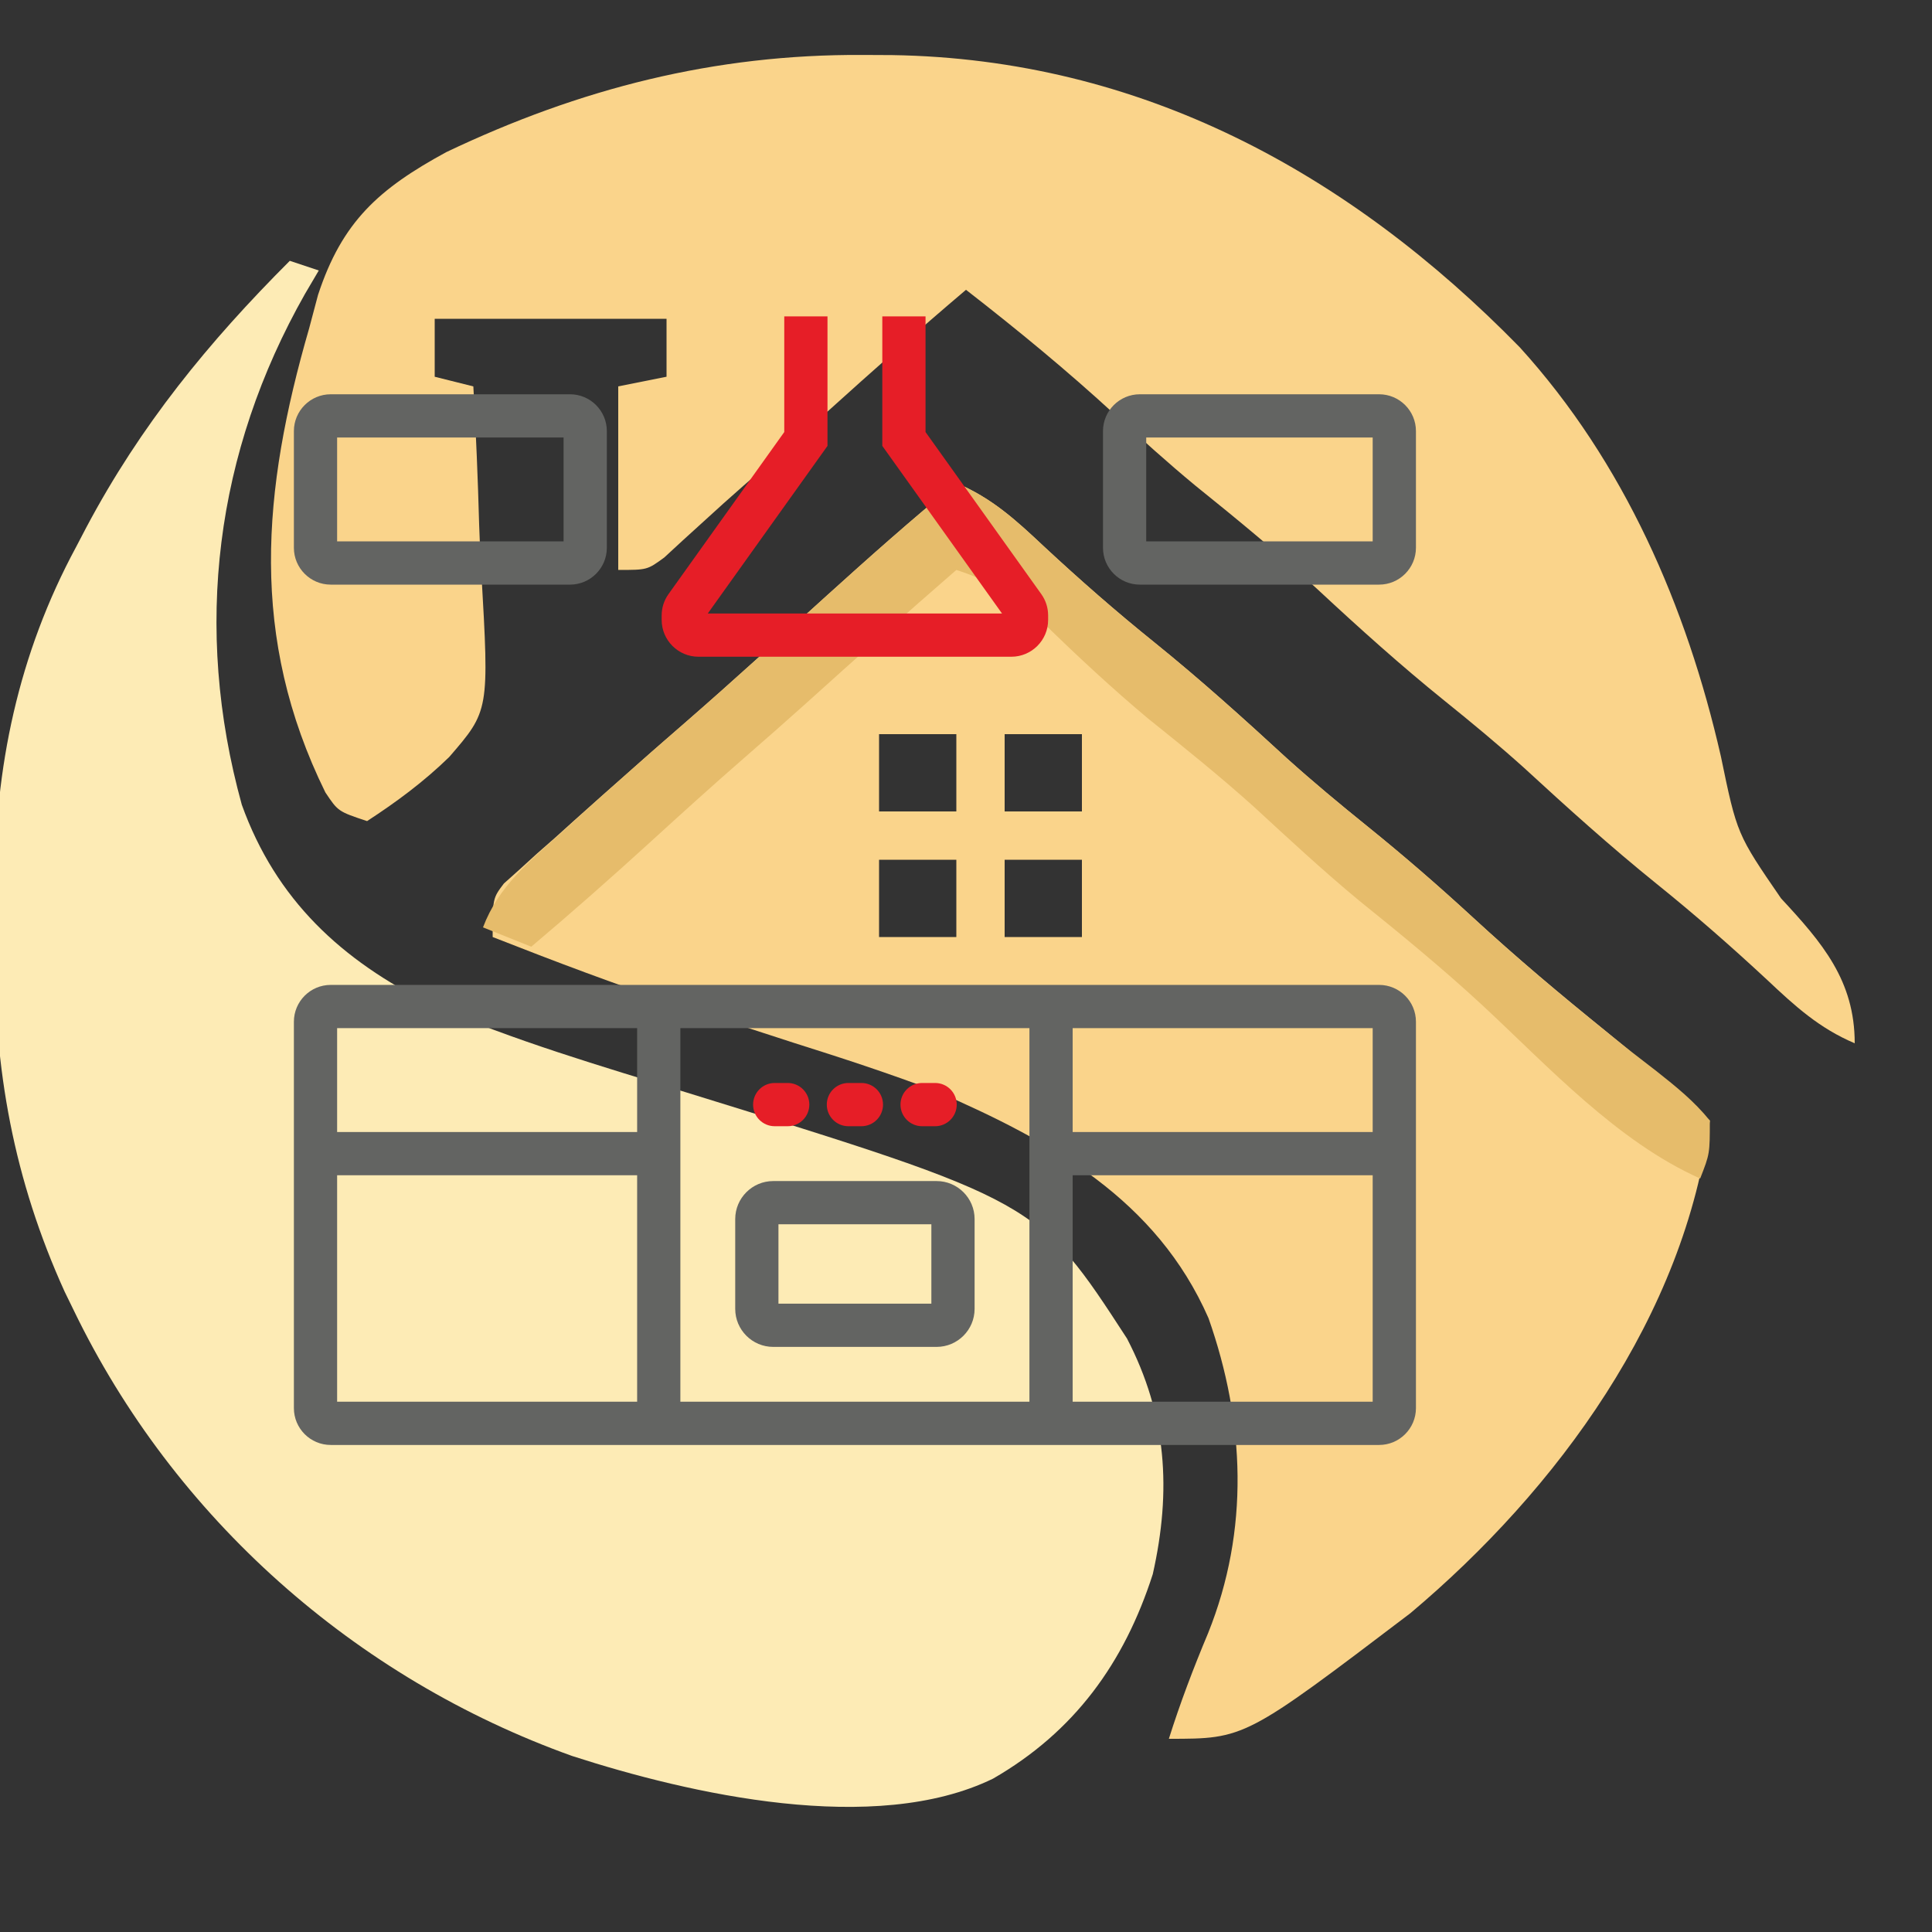 <svg height="500" width="500" xmlns="http://www.w3.org/2000/svg" id="a" x="0px" y="0px" viewBox="0 0 200 200">
<rect x="0" y="0" width="200" height="200" fill="#333333" stroke="none"/>
<svg height="500" width="500" xmlns="http://www.w3.org/2000/svg" id="b" x="0px" y="0px" viewBox="0 0 500 500">
<g id="b">
<path d="M0 0 C0.99 0.33 1.98 0.66 3 1 C2.529 1.799 2.059 2.598 1.574 3.422 C-7.704 19.789 -10.038 37.953 -4.969 56.305 C-1.432 66.144 5.341 72.419 14.625 77 C23.205 80.735 32.173 83.35 41.104 86.104 C77.418 97.334 77.418 97.334 86.668 111.566 C90.786 119.491 91.285 127.285 89.336 135.953 C86.377 145.163 81.21 152.279 72.797 157.125 C60.568 163.08 41.427 158.727 29.234 154.781 C6.745 146.733 -11.99 130.128 -22.375 108.625 C-22.685 107.991 -22.994 107.356 -23.313 106.703 C-28.55 95.172 -30.68 83.617 -30.521 71.021 C-30.5 68.999 -30.521 66.982 -30.547 64.961 C-30.575 52.469 -28.095 40.687 -22.125 29.625 C-21.775 28.956 -21.425 28.286 -21.064 27.597 C-15.457 17.037 -8.436 8.436 0 0 Z " fill="#FDEBB5" transform="translate(30,27)"/>
<path d="M0 0 C3.68 1.562 6.165 3.836 9.062 6.562 C12.775 10.015 16.548 13.319 20.5 16.5 C25.256 20.337 29.755 24.394 34.25 28.531 C36.937 30.944 39.69 33.233 42.5 35.5 C46.285 38.553 49.922 41.707 53.5 45 C58.001 49.142 62.648 53.041 67.406 56.883 C71.018 59.831 74.519 62.898 78 66 C75.441 86.151 62.243 104.179 47 117 C29.876 130 29.876 130 22 130 C23.179 126.265 24.548 122.67 26.062 119.062 C30.355 108.388 29.887 97.207 26.105 86.457 C20.716 74.173 9.811 68.134 -2 63 C-6.906 61.136 -11.871 59.517 -16.875 57.938 C-19.502 57.09 -22.126 56.234 -24.75 55.379 C-25.995 54.974 -27.24 54.57 -28.523 54.153 C-35.094 51.974 -41.558 49.532 -48 47 C-48 43 -48 43 -46.842 41.464 C-46.306 40.984 -45.771 40.505 -45.219 40.012 C-44.628 39.474 -44.037 38.936 -43.429 38.382 C-42.792 37.823 -42.156 37.264 -41.5 36.688 C-40.856 36.106 -40.212 35.525 -39.548 34.927 C-37.709 33.273 -35.857 31.634 -34 30 C-33.221 29.31 -32.443 28.621 -31.641 27.91 C-30.403 26.823 -29.161 25.741 -27.914 24.664 C-22.993 20.386 -18.184 15.978 -13.352 11.602 C-8.971 7.642 -4.576 3.733 0 0 Z M-8 26 C-8 28.64 -8 31.28 -8 34 C-5.36 34 -2.72 34 0 34 C0 31.36 0 28.72 0 26 C-2.64 26 -5.28 26 -8 26 Z M5 26 C5 28.64 5 31.28 5 34 C7.64 34 10.28 34 13 34 C13 31.36 13 28.72 13 26 C10.36 26 7.72 26 5 26 Z M-8 39 C-8 41.64 -8 44.28 -8 47 C-5.36 47 -2.72 47 0 47 C0 44.36 0 41.72 0 39 C-2.64 39 -5.28 39 -8 39 Z M5 39 C5 41.64 5 44.28 5 47 C7.64 47 10.28 47 13 47 C13 44.36 13 41.72 13 39 C10.36 39 7.72 39 5 39 Z " fill="#FAD48B" transform="translate(99,50)"/>
<path d="M0 0 C1.004 0.005 2.008 0.01 3.042 0.015 C28.751 0.419 50.308 12.158 68.016 30.266 C78.823 42.164 85.287 57.085 88.828 72.586 C90.501 80.67 90.501 80.67 95.062 87.312 C99.319 91.898 102.688 95.804 102.688 102.312 C99.008 100.75 96.522 98.477 93.625 95.75 C89.913 92.298 86.139 88.993 82.188 85.812 C77.43 81.974 72.93 77.916 68.434 73.777 C65.769 71.385 63.039 69.12 60.25 66.875 C55.715 63.217 51.432 59.366 47.17 55.401 C43.061 51.6 38.768 48.072 34.406 44.562 C31.561 42.208 28.841 39.752 26.125 37.25 C21.167 32.685 16.009 28.445 10.688 24.312 C5.767 28.484 0.955 32.759 -3.832 37.082 C-6.652 39.618 -9.497 42.123 -12.363 44.605 C-13.751 45.82 -15.121 47.054 -16.48 48.301 C-17.188 48.944 -17.896 49.587 -18.625 50.25 C-19.261 50.837 -19.896 51.423 -20.551 52.027 C-22.312 53.312 -22.312 53.312 -25.312 53.312 C-25.312 47.042 -25.312 40.773 -25.312 34.312 C-22.837 33.818 -22.837 33.818 -20.312 33.312 C-20.312 31.332 -20.312 29.352 -20.312 27.312 C-28.233 27.312 -36.153 27.312 -44.312 27.312 C-44.312 29.293 -44.312 31.273 -44.312 33.312 C-42.992 33.642 -41.672 33.972 -40.312 34.312 C-40.038 39.113 -39.84 43.91 -39.708 48.717 C-39.653 50.347 -39.579 51.976 -39.483 53.604 C-38.664 67.882 -38.664 67.882 -42.81 72.677 C-45.416 75.218 -48.261 77.327 -51.312 79.312 C-54.312 78.312 -54.312 78.312 -55.629 76.344 C-63.535 60.283 -62.176 45.107 -57.312 28.312 C-57.008 27.169 -56.704 26.026 -56.391 24.848 C-53.898 17.244 -50.085 13.855 -43.117 10.062 C-29.31 3.483 -15.336 -0.09 0 0 Z " fill="#FAD48B" transform="translate(89.312,5.688)"/>
<path d="M0 0 C3.68 1.562 6.165 3.836 9.062 6.562 C12.775 10.015 16.548 13.319 20.5 16.5 C25.256 20.337 29.755 24.394 34.25 28.531 C36.937 30.944 39.69 33.233 42.5 35.5 C46.285 38.553 49.922 41.707 53.5 45 C57.142 48.351 60.846 51.567 64.688 54.688 C65.583 55.42 66.479 56.152 67.402 56.906 C69.085 58.262 70.785 59.597 72.504 60.906 C74.538 62.519 76.367 63.982 78 66 C78 69.438 78 69.438 77 72 C68.4 68.158 61.332 60.46 54.485 54.09 C50.374 50.287 46.078 46.758 41.715 43.246 C37.934 40.118 34.355 36.787 30.746 33.465 C27.217 30.297 23.536 27.344 19.84 24.375 C16.134 21.276 12.615 17.992 9.147 14.629 C6.276 11.913 3.775 10.201 0 9 C-5.239 13.551 -10.415 18.167 -15.566 22.816 C-17.675 24.708 -19.799 26.579 -21.938 28.438 C-25.188 31.267 -28.379 34.157 -31.562 37.062 C-35.646 40.788 -39.777 44.434 -44 48 C-45.65 47.34 -47.3 46.68 -49 46 C-47.395 41.744 -44.178 39.141 -40.875 36.188 C-40.287 35.653 -39.699 35.119 -39.093 34.569 C-35.414 31.238 -31.701 27.947 -27.949 24.699 C-23.022 20.404 -18.197 15.989 -13.352 11.602 C-8.971 7.642 -4.576 3.733 0 0 Z " fill="#E6BC6B" transform="translate(99,50)"/>	
</g>
</svg>
<svg height="480" width="500" xmlns="http://www.w3.org/2000/svg" id="b" x="26px" y="22px" viewBox="0 0 300 280">
<g id="b">
<g><g><g><g><path fill="#636462" d="M70.06,72.549H4.941c-1.261,0-2.287-1.026-2.287-2.287V46.261      c0-1.261,1.026-2.287,2.287-2.287h65.119c1.261,0,2.287,1.026,2.287,2.287v24.001      C72.346,71.524,71.32,72.549,70.06,72.549z M5.339,69.864h64.321V46.66H5.339V69.864z"></path></g><g><rect x="48.34" y="45.318" fill="#636462" width="2.685" height="25.889"></rect></g><g><rect x="23.974" y="45.318" fill="#636462" width="2.685" height="25.889"></rect></g><g><path fill="#636462" d="M42.574,66.458H32.426c-1.301,0-2.36-1.059-2.36-2.36V58.518      c0-1.301,1.059-2.36,2.36-2.36h10.148c1.301,0,2.36,1.059,2.36,2.36v5.579      C44.934,65.399,43.875,66.458,42.574,66.458z M32.751,63.772h9.498V58.843h-9.498V63.772z"></path></g><g><g><path fill="#E61E27" d="M33.326,52.752h-0.807c-0.742,0-1.343-0.601-1.343-1.343s0.601-1.343,1.343-1.343       h0.807c0.742,0,1.343,0.601,1.343,1.343S34.068,52.752,33.326,52.752z"></path></g><g><path fill="#E61E27" d="M37.903,52.752h-0.806c-0.742,0-1.343-0.601-1.343-1.343s0.601-1.343,1.343-1.343       h0.806c0.742,0,1.343,0.601,1.343,1.343S38.645,52.752,37.903,52.752z"></path></g><g><path fill="#E61E27" d="M42.481,52.752h-0.807c-0.742,0-1.343-0.601-1.343-1.343s0.601-1.343,1.343-1.343       h0.807c0.742,0,1.343,0.601,1.343,1.343S43.222,52.752,42.481,52.752z"></path></g></g><g><path fill="#E61E27" d="M47.216,23.591H27.784c-1.261,0-2.287-1.026-2.287-2.287v-0.276      c0-0.48,0.147-0.939,0.426-1.329L33.112,9.635V2.451h2.685v8.045l-7.436,10.41h18.277l-7.436-10.41      V2.451h2.685V9.635l7.188,10.064c0.279,0.39,0.426,0.849,0.426,1.329v0.276      C49.503,22.565,48.477,23.591,47.216,23.591z"></path></g><g><path fill="#636462" d="M70.06,19.112H55.196c-1.261,0-2.287-1.026-2.287-2.287V9.576      c0-1.261,1.026-2.287,2.287-2.287h14.864c1.261,0,2.287,1.026,2.287,2.287v7.249      C72.346,18.087,71.32,19.112,70.06,19.112z M55.594,16.427h14.066V9.975H55.594V16.427z"></path></g><g><path fill="#636462" d="M19.804,19.112H4.941c-1.261,0-2.287-1.026-2.287-2.287V9.576      c0-1.261,1.026-2.287,2.287-2.287h14.864c1.261,0,2.287,1.026,2.287,2.287v7.249      C22.091,18.087,21.065,19.112,19.804,19.112z M5.339,16.427h14.066V9.975H5.339V16.427z"></path></g><g><rect x="49.683" y="53.112" fill="#636462" width="21.32" height="2.685"></rect></g><g><rect x="3.997" y="53.112" fill="#636462" width="21.32" height="2.685"></rect></g></g></g></g></g></svg></svg>